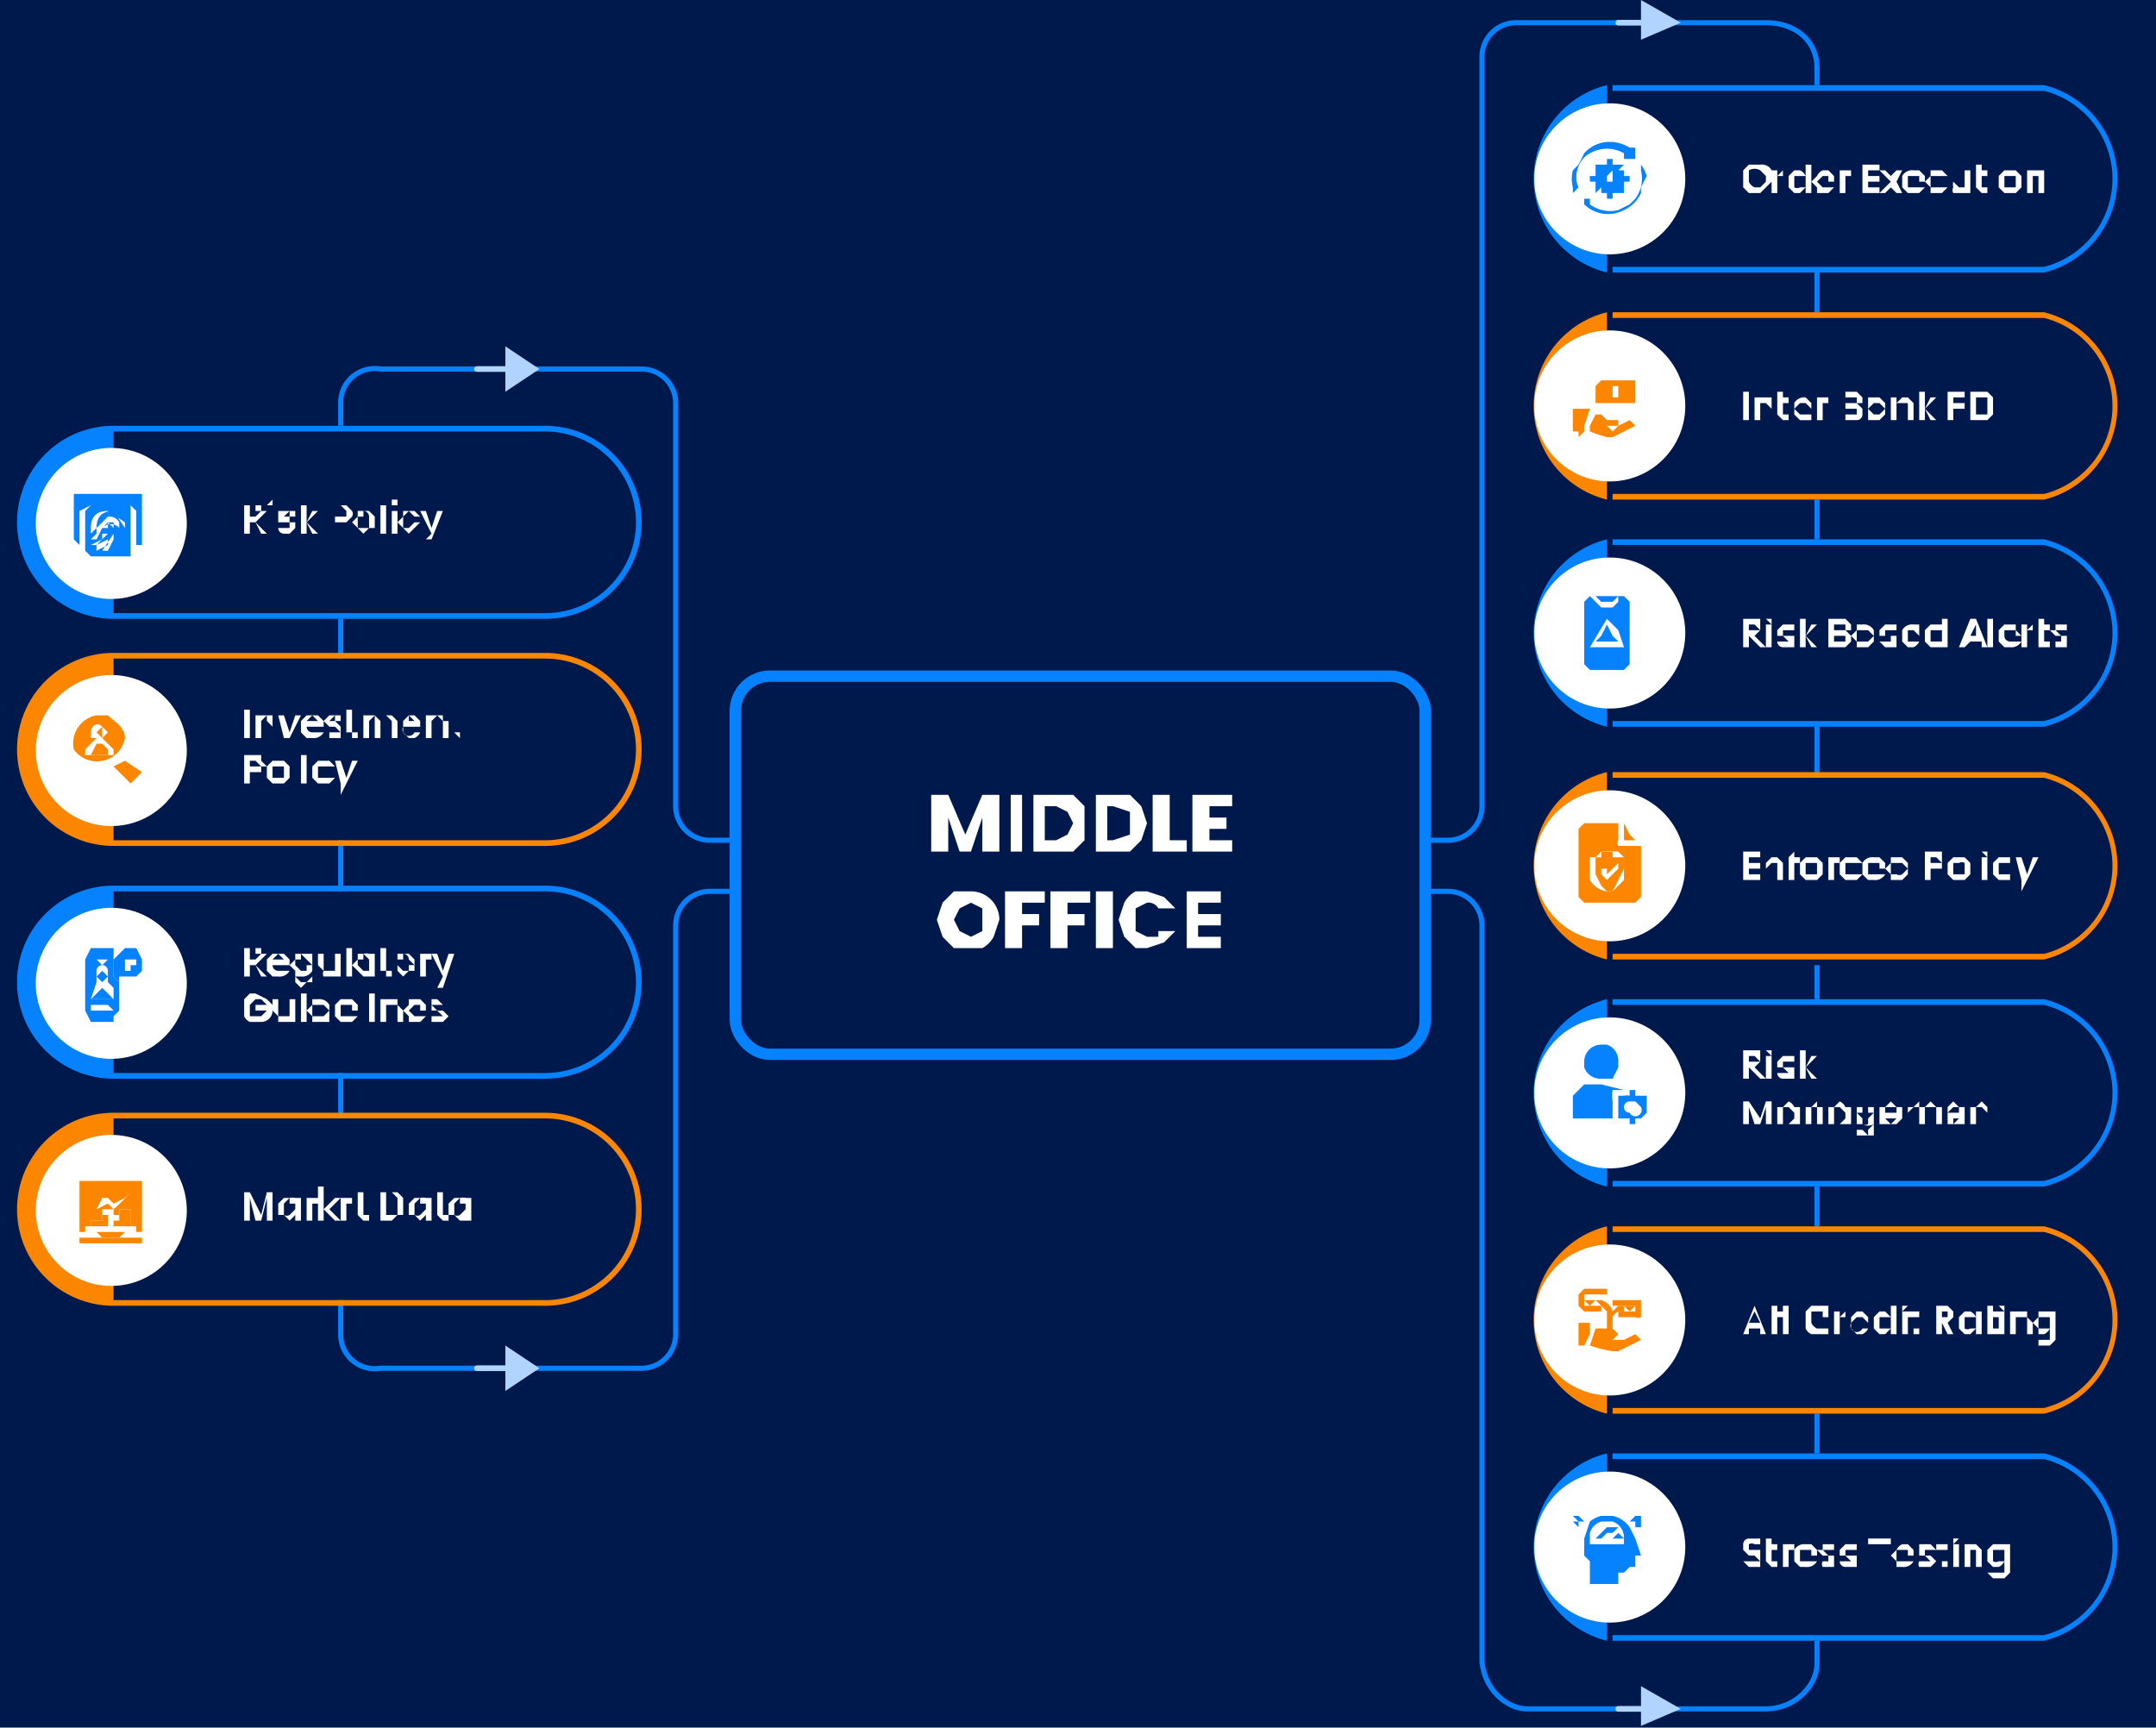 <svg xmlns="http://www.w3.org/2000/svg" id="Layer_1" data-name="Layer 1" viewBox="0 0 379.7 304.3"><defs><style>.cls-1{stroke:#b0d4ff;stroke-linecap:round}.cls-1,.cls-2{fill:none;stroke-miterlimit:10}.cls-4{fill:#b0d4ff}.cls-4,.cls-5,.cls-6,.cls-7,.cls-8{stroke-width:0}.cls-5{fill:#fff}.cls-2{stroke-width:.9px;stroke:#0682ff}.cls-6{fill:#00194c}.cls-7{fill:#0682ff}.cls-8{fill:#fc8600}</style></defs><path d="M-4-1h388v307H-4z" class="cls-6"/><path d="M267 4h44c5 0 9 3 9 8v281c0 4-4 8-9 8h-42c-4 0-8-4-8-9m0 1V163a6 6 0 0 0-6-6h-51a6 6 0 0 0-7 6m64-153v132a6 6 0 0 1-6 6h-51a6 6 0 0 1-7-6M261 10a6 6 0 0 1 6-6M119 235a6 6 0 0 1-6 6H67a6 6 0 0 1-7-6V71a6 6 0 0 1 7-6h46m6 170v-72a6 6 0 0 1 6-6h51a6 6 0 0 1 7 6m-64-92v71a6 6 0 0 0 6 6h51a6 6 0 0 0 7-6m-64-71a6 6 0 0 0-6-6" class="cls-2"/><rect width="121.5" height="66.6" x="129.5" y="119.1" rx="6.1" ry="6.1" style="fill:#00194c;stroke-width:2px;stroke:#0682ff;stroke-miterlimit:10"/><path d="M56 75h8v34h-8zm0 41h8v32h-8zm1 41h7v32h-7zm1 40h7v32h-7z" class="cls-6"/><path d="M20 75a17 17 0 0 0 0 34V75zm76 34H20v-1h76a16 16 0 0 0 0-32H20v-1h76a17 17 0 0 1 0 34z" class="cls-7"/><circle cx="19.6" cy="92.2" r="13.3" class="cls-5"/><path d="m46 94-1-2h-1v2h-1v-5h3v1h1l-1 1-1 1 2 2h-1zm-2-3h1l1-1h-1v-1h-1v2zm4-2h-1l1-1v1zm0 1v4-4zm2 4a1 1 0 0 1-1-1h2c1 0 0 0 0 0v-1h-2v-2h3v1h-1v-1l-1 1h1v1h1v1l-1 1h-1zm4-2 2 2h-1l-1-2v2h-1v-5h1v3l1-2h1l-2 2zm8-1-1 1h-2v2-5h2l1 1a1 1 0 0 1 0 1zm-1 0v-1l-1-1h-1v2h2zm2 3v-1l-1-1 1-1v-1h2l1 1v2h-1l-1 1-1-1zm2-1v-1c0-1 0 0 0 0v-1a1 1 0 0 0-1-1v1h-1v2h2zm3-4v5h-1v-5h1zm1 0v-1h1v1h-1zm1 1v4h-1v-4h1zm1 1v-1h2l1 1h-1l-1-1-1 1v2h1l1-1h1l-1 1-1 1-1-1-1-1 1-1zm7-1-2 5h-1l1-1-2-4h1l1 3 1-3h1z" class="cls-5"/><path d="M20 115a17 17 0 0 0 0 34v-34zm76 34H20v-1h76a16 16 0 0 0 0-32H20v-1h76a17 17 0 0 1 0 34z" class="cls-8"/><circle cx="19.6" cy="132.2" r="13.3" class="cls-5"/><path d="M44 125v5h-1v-5h1zm4 1v4-2l-1-1v-1l-1 1v3h-1v-4h3zm3 3 1-3h1l-2 4h-1l-1-4h1l1 3zm6-1h-3a1 1 0 0 0 1 1h2a2 2 0 0 1-2 1h-1l-1-1v-2l1-1h2l1 1v1zm-1-1-1-1-1 1h2zm2 3v-1h-1 3l-1-1c-1 0 0 0 0 0h-1l-1-1 1-1h2v1h-1v-1l-1 1h1l1 1v2h-2zm4-4v3h1v1h-1v-1h-1v-4h1v1h1-1zm7 0 1 1v3h-1v-3l-1-1-1 1v3h-1v-4l-1 1v3h-1v-4h2l1 1 1-1h1zm5 2h-3a1 1 0 0 0 2 1h1a2 2 0 0 1-1 1h-1l-1-1v-2l1-1h1l1 1v1zm0-1h-1l-1-1v1h-1 3zm4-1v1h1v3h-1v-3l-1-1-1 1v3h-1v-4h3zm2 0v3h1c1 0 0 0 0 0v1l-1-1v-3h-1 1v-1 1h1-1zm-34 9v1h-2v2h-1v-5h3v1l1 1h-1zm-1 0h1l-1-1h-1v1h1zm3 3-1-1v-2l1-1h2l1 1v2l-1 1h-2zm1-1h1v-2h-2v2h1zm3-4v5-5zm1 1v-1h1v1h-1zm1 0v4h-1v-4h1zm1 1 1-1h2l1 1h-2c-1 0 0 0 0 0h-1v2h3l-1 1h-2l-1-1v-2zm8-1-3 6v-2l-1-4h1l1 3 1-3h1z" class="cls-5"/><path d="M20 156a17 17 0 0 0 0 34v-34zm76 34H20v-1h76a16 16 0 0 0 0-32H20v-1h76a17 17 0 0 1 0 34z" class="cls-7"/><circle cx="19.6" cy="173.2" r="13.3" class="cls-5"/><path d="m46 172-1-2h-1v2h-1v-5h3v1h1l-1 1-1 1 2 2h-1zm-2-3h1l1-1h-1v-1h-1v2zm7 1h-3a1 1 0 0 0 1 1h2a2 2 0 0 1-2 1h-1l-1-1v-2l1-1h2l1 1v1zm-1-1-1-1-1 1c-1 0 0 0 0 0h2zm4-1h1v5h-1l-1 1-1-1v-1l1 1h1l1-1v-1a2 2 0 0 1-2 1h-1v-1l-1-1 1-1v-1h2zm0 1-1-1v1h-1v1c0 1 0 0 0 0l1 1h1v-1h1l-1-1zm6-1v4h-1v-1 1h-2a1 1 0 0 1 0-1l-1-1v-2h1v3h2v-3h1zm2-1v5h-1v-5h1zm1 2v-1h1a2 2 0 0 1 1 0h1v4h-1v-1 1h-1l-1-1-1-1 1-1zm2 0-1-1v1h-1v1c0 1 0 0 0 0l1 1h1v-1c0-1 0 0 0 0v-1zm3-1v3h1v1h-1v-1h-1v-4h1v1h1-1zm2 4v-4h2l1 1v2h-1l-1 1-1-1zm2-1v-1h1l-1-1a1 1 0 0 0-1-1v1h-1v1l1 1h1zm3-3h1v1h-1v3h-1v-4h1zm5 0-2 6h-1l1-2-2-4h1l1 3 1-3h1zm-33 9-1-1h-1l-1 1v2h1c1 0 0 0 0 0h1l1-1h-2v-1h3v1a2 2 0 0 1-2 2h-2a2 2 0 0 1-1-1v-3l1-1h1l2 1 1 1h-1zm5-1v4h-3v-1l-1-1v-2h1v3h2v-3h1zm1 0v-1h1v1h-1zm1 0v4h-1v-4h1zm1 1v-1h1a2 2 0 0 1 2 1v-2 5h-3v-1l-1-1 1-1zm2 0h-1c-1 0 0 0 0 0h-1v2h2l1-1-1-1zm6 1h-3v1h3l-1 1h-2l-1-1v-2l1-1h2l1 1v1zm-1 0v-1h-2v1h2zm2-3v5-5zm1 1v-1h1v1h-1zm1 0v4h-1v-4h1zm4 0v1l1 1v2h-1v-3h-2v3h-1v-4h1v1-1h2zm5 2h-3l1 1h2l-1 1h-2v-1l-1-1 1-1v-1h2l1 1v1zm-1 0v-1h-1l-1 1h2zm2 2v-1h2l-1-1h-1v-2h1l1 1h1-3l1 1c0 1 0 0 0 0h1l1 1-1 1c-1 1 0 0 0 0h-2z" class="cls-5"/><path d="M20 196a17 17 0 0 0 0 34v-34zm76 34H20v-1h76a16 16 0 0 0 0-32H20v-1h76a17 17 0 0 1 0 34z" class="cls-8"/><circle cx="19.6" cy="213.2" r="13.3" class="cls-5"/><path d="M48 210v5h-1v-4l-1 4h-1l-1-4v4h-1v-5h1l2 4 1-4h1zm1 2 1-1h1a2 2 0 0 1 1 0h1v4h-1v-1l-1 1-1-1h-1v-2zm3 0h-1v-1l-1 1v1c0 1 0 0 0 0v1a1 1 0 0 0 1 0l1-1v-1zm3-1h1v1h-1v3h-1v-4h1zm3 2 2 2h-1l-2-2v2h-1v-6h1v4l2-2h1l-2 2zm4-2v1h-1v3h-1v-4h1zm2 0v3h1v1h-1l-1-1v-4h1v1h1-1zm6-1 1 1v3h-1l-1 1h-2v-5h3zm0 4v-3l-1-1h-1v4h2zm2-2 1-1h1a2 2 0 0 1 1 0h1v4h-1v-1l-1 1-1-1h-1v-2zm3 0h-1v-1l-1 1v1c0 1 0 0 0 0v1a1 1 0 0 0 1 0l1-1v-1zm3-1v3h1v1h-1l-1-1v-3h-1 1v-1h1v1h1-1zm1 1 1-1h1a2 2 0 0 1 1 0h1v4h-1v-1 1h-1l-1-1h-1v-2zm3 0h-1v-1l-1 1v1c0 1 0 0 0 0v1a1 1 0 0 0 1 0l1-1v-1z" class="cls-5"/><path d="M15 87h10v9h-1v-6l-1-1h-7l-2 1v6l-1-1v-8h1" class="cls-7"/><path d="M19 89h4v9h-7l-1-1v-7l1-1h3zm3 4v-1l-3-2c-2 0-3 1-3 3v1l1-1c0-2 1-3 3-3l2 3a8 8 0 0 1-1 4l1-4zm-1 0v-1a2 2 0 0 0-2-1l-2 2v1l-1 1h1l1-2a2 2 0 0 1 3 0v1l-1 3v-1l1-3zm-1 0v-1h-1l-1 1h1v-1l1 1v1l-2 3h1l1-2v-2zm-3 4 2-1v-2 1l-2 1v1zm2-3h-1v1l-2 1h1l1-1 1-1zm0-1v1-1z" class="cls-7"/><path d="M18 126h1c1 1 3 2 3 4a5 5 0 0 1-9 2 5 5 0 0 1 4-6h1zm-3 7h5v-1l-2-2 1-1-1-1c-1-1-2 0-2 1v1h1l-2 2v1zm8 5-1-1-2-2 2-1 3 2-2 2z" class="cls-8"/><path d="M19 133h-3l1-2h1l1 1v1zm-1-4v1l-1-1 1-1v1z" class="cls-8"/><path d="M15 178v-9l1-2h4v5l1 1v5l-1 1v1h-4l-1-2zm4-5v-2a1 1 0 0 0-2 0v2l-1 3h4v-2l-1-1zm-1 4h-2v1h4l-1-1h-1zm0-7 1-1h-2l1 1z" class="cls-7"/><path d="M20 170v-1l2-2h2l1 2v2l-1 1h-3v1l-1-1v-2zm3 0h1v-1h-2v1h1zm-1 1h1v-1h-1v1zm-2 5h-4l2-2 2 2zm-2-3-1-1 1-1 1 1-1 1z" class="cls-7"/><path d="M14 208v1h11v-1H14zm1 0v1-1zm1 0v1-1zm1 0v1-1zm7 0v1-1zm-10 5v4h3l1 1h3l1-1h3v-8H14v4zm1-3zm2 0h-1 1zm6 0a33 33 0 0 1-3 3l-1-1-2 1-1 1 1-1 1-2h1l1 1 2-1 1-1zm-7 1h-1 1zm1 0zm6 2v3h1v1h-9v-1h1v-1h2v-2h2v1h1v-1h2z" class="cls-8"/><path d="M21 215v1h2v-3h-2v2zm-3 0v1h1v-2h-1v1zm2 0v1h1v-1h-1zm-4 1h2v-1h-2v1zm-2 2v1h11v-1H14z" class="cls-8"/><path d="M317 55h7v33h-7zm-1-40h7v33h-7zm0 80h7v33h-7zm0 42h7v33h-7zm0 39h8v33h-8zm0 40h7v33h-7zm0 40h7v33h-7z" class="cls-6"/><path d="M283 55a17 17 0 0 0 0 33V55zm77 33h-76v-1h76a16 16 0 0 0 0-31h-76v-1h76a17 17 0 0 1 0 33z" class="cls-8"/><circle cx="283.5" cy="71.5" r="13.3" class="cls-5"/><path d="M308 69v5h-1v-5h1zm4 1v4-2l-1-1h-1v3h-1v-4h1v1-1h2zm2 1v2h1v1h-1l-1-1v-4h1v1h1v1h-1zm5 1h-3l1 1h2v1h-2l-1-1v-2a2 2 0 0 1 2-1l1 1v1zm0 0-1-1h-1l-1 1h3zm2-2h1v1h-1v3h-1v-4h1v1-1zm7 2v1a1 1 0 0 1-1 1h-2v-5h2l1 1v1h-1l1 1zm-3-1h2v-1c0-1 0 0 0 0h-2v1zm2 2v-1h-2v1h2zm2-2v-1h2l1 1v-1 4-1l-1 1h-2v-3zm2 0h-1l-1 1 1 1c1 0 0 0 0 0h1l1-1-1-1zm5-1 1 1v3h-1v-3h-2v3h-1v-4h1v1l1-1h1zm3 2 2 2h-1l-1-2v2h-1v-5h1v3l1-2h1l-2 2zm7-3v1h-2v1h2v1h-2v2h-1v-5h3zm4 0 1 1v3l-1 1h-3v-5h3zm0 4v-3h-2v3h2z" class="cls-5"/><path d="M283 95a17 17 0 0 0 0 33V95zm77 33h-76v-1h76a16 16 0 0 0 0-31h-76v-1h76a17 17 0 0 1 0 33z" class="cls-7"/><circle cx="283.5" cy="111.5" r="13.3" class="cls-5"/><path d="m310 114-2-2v2h-1v-5h3v2l-1 1 2 2h-1zm-2-3h2l-1-1h-1v1zm3-2h1v1l-1-1zm1 1v4h-1v-4h1zm2 4a1 1 0 0 1-1-1h2c1 0 0 0 0 0l-1-1h-1v-1l1-1h2v1h-2c-1 0 0 0 0 0v1h2v2h-2zm4-2 2 2h-1l-1-2v2h-1v-5h1v3l1-2h1l-2 2zm8 0v1l-1 1h-3v-5h3l1 1v1h-1l1 1zm-3-1h2v-1c0-1 0 0 0 0h-2v1zm2 2v-1h-2v1h2zm2-2v-1h1a2 2 0 0 1 2 1v-1 4-1l-1 1h-2v-1l-1-1 1-1zm2 0h-1c-1 0 0 0 0 0h-1v2h2l1-1-1-1zm3 3-1-1h2v-1h-2v-1l1-1h2v1h-2v1h2v2h-2zm6-2h-2v1h2a2 2 0 0 1-1 1h-1l-1-1v-2a2 2 0 0 1 2-1h1v2zm0 0-1-1h-1v1h2zm1-1 1-1h2v1-2h1v5h-1v-1 1h-2l-1-1v-2zm3 0h-2v2h2v-2zm7 2h-2l-1 1h-1l2-5h1l2 5h-1v-1zm-1-1v-2l-1 2h1zm3-3v5h-1v-5h1zm5 3h-3a1 1 0 0 0 1 1h2a2 2 0 0 1-2 1h-1l-1-1v-2l1-1h2v1l1 1zm-1 0v-1h-2v1h2zm3-2v1h-1v3h-1v-4h1v1l1-1zm2 1v2h1v1h-2v-5h1v1h1v1h-1zm2 3v-1h-1 3-1v-1h-1l-1-1h1v-1h2v1h-1c-1 0 0 0 0 0h-1l1 1h1v2h-2z" class="cls-5"/><path d="M283 136a17 17 0 0 0 0 33v-33zm77 33h-76v-1h76a16 16 0 0 0 0-31h-76v-1h76a17 17 0 0 1 0 33z" class="cls-8"/><circle cx="283.5" cy="152.5" r="13.3" class="cls-5"/><path d="M308 151v1h2v1h-2v1h2v1h-3v-5h3v1h-2zm5 0 1 1v3h-1v-3h-1c-1 0 0 0 0 0l-1 1v2-4 1l1-1h1zm4 1h-1v3h-1v-4l1-1h1-1v1h1v1zm1 3-1-1v-2l1-1h2l1 1v2l-1 1h-2zm2-1v-2h-2v2h2zm3-3h1v1h-1v3h-1v-4h1v1-1zm1 1 1-1h2l1 1h-3v2h3l-1 1h-2l-1-1v-2zm8 1h-3v1h3a2 2 0 0 1-2 1h-1l-1-1v-2a2 2 0 0 1 2-1h1l1 1v1zm-1 0v-1h-2v1h2zm2-1v-1h2l1 1v-2 5-1l-1 1h-2v-1l-1-1 1-1zm2 0h-1c-1 0 0 0 0 0h-1v2h1a1 1 0 0 0 1 0l1-1-1-1zm7 0v1h-2v2h-1v-5h3v2zm-1 0h1l-1-1h-1v1h1zm3 3-1-1v-2l1-1h2l1 1v2l-1 1h-2zm1-1h1v-2a1 1 0 0 0-1 0h-1v2h1zm3-4v5-5zm1 0h1v1l-1-1zm1 1v4h-1v-4h1zm1 1 1-1h2v1h-2v2h2v1h-2l-1-1v-2zm8-1-3 6v-2l-1-4h1l1 3 1-3h1z" class="cls-5"/><path d="M283 15a17 17 0 0 0 0 33V15zm77 33h-76v-1h76a16 16 0 0 0 0-31h-76v-1h76a17 17 0 0 1 0 33z" class="cls-7"/><circle cx="283.5" cy="31.5" r="13.3" class="cls-5"/><path d="m308 34-1-1v-3l1-1h2a2 2 0 0 1 2 3l-1 1-1 1h-2zm2-1 1-1v-1l-1-1a2 2 0 0 0-2 0v2c0 1 0 0 0 0a2 2 0 0 0 1 1h1zm4-3v1h-1v3h-1v-4h1v1l1-1zm1 1 1-1h1a2 2 0 0 1 1 1v-2h1v5h-1v-1l-1 1h-1l-1-1v-2zm3 0h-2v2a1 1 0 0 0 1 0h1v-2zm5 1h-3l1 1h2l-1 1h-2v-1l-1-1 1-1a2 2 0 0 1 1-1h1l1 1v1zm-1 0v-1h-1l-1 1h2zm3-2h1v1h-1v3h-1v-4h1v1-1zm4 0v1h2v1h-2v1h2v1h-3v-5h3v1h-2zm5 2 1 2h-1l-1-1-1 1h-1l2-2-2-2h1l1 1 1-1h1l-1 2zm5 0h-3v1h3l-1 1h-2l-1-1v-2a2 2 0 0 1 2-1h1l1 1v1zm-1 0v-1h-2v1h2zm2-1v-1h2l1 1h-3v2h3l-1 1h-2v-1l-1-1 1-1zm7-1v4h-3a1 1 0 0 1 0-1 2 2 0 0 1 0-1v-2 2l1 1h1v-3h1zm2 1v2h1v1h-1l-1-1v-4h1v1h1v1h-1zm2-2h1-1v1-1zm0 1v4-4zm2 4-1-1v-2l1-1h2l1 1v2l-1 1h-2zm2-1v-2c0-1 0 0 0 0h-2v2h2zm5-3v4h-1v-3h-1v3h-1v-4h1v1-1h2z" class="cls-5"/><path d="M283 176a17 17 0 0 0 0 33v-33zm77 33h-76v-1h76a16 16 0 0 0 0-31h-76v-1h76a17 17 0 0 1 0 33z" class="cls-7"/><circle cx="283.5" cy="192.5" r="13.3" class="cls-5"/><path d="m310 190-2-2v2h-1v-5h3v2l-1 1 2 2h-1zm-2-3h2l-1-1h-1v1zm3-2h1v1l-1-1zm1 1v4h-1v-4h1zm2 4a1 1 0 0 1-1-1h2c1 0 0 0 0 0l-1-1h-1v-1l1-1h2v1h-2c-1 0 0 0 0 0v1h2v2h-2zm4-2 2 2h-1l-1-2v2h-1v-5h1v3l1-2h1l-2 2zm-6 6v4h-1v-3l-1 3h-1l-1-3v3h-1v-4h1l2 3 1-3h1zm1 1h1l1-1a2 2 0 0 1 1 1h1v3h-4v-3zm3 1-1-1h-1v3h1l1-1v-1c0-1 0 0 0 0zm4-1h1v3h-1v-3h-1v3h-1v-3h1l1-1v1zm2 0h1l1-1a2 2 0 0 1 1 1h1v3h-4v-3zm3 1-1-1h-1v3h1l1-1v-1c0-1 0 0 0 0zm4-1h1v5h-3v-1h1l1 1v-1l1-1a2 2 0 0 1-2 0h-1v-3h2zm0 1v-1h-1v1h-1l1 1v1a1 1 0 0 0 1 0v-1l1-1c0-1 0 0 0 0zm6 1h-3l1 1 1-1h1l-1 1h-3v-3h1l1-1 1 1h1v2zm-1-1v-1h-2v1h2zm7-1h1v3h-1v-3h-2v3h-1v-3h-1c-1 0 0 0 0 0l-1 1v2-3h1l1-1v1h1l1-1 1 1zm5 2h-3 1v1l1-1h1v1h-3v-3c0-1 0 0 0 0l1-1 1 1h1v2zm-1-1v-1h-1l-1 1h2zm5-1v3-2l-1-1h-1v3h-1v-3h1l1-1 1 1zm2 0v3h1-1v-3h-1 1v-1 1h1-1z" class="cls-5"/><path d="M283 216a17 17 0 0 0 0 33v-33zm77 33h-76v-1h76a16 16 0 0 0 0-31h-76v-1h76a17 17 0 0 1 0 33z" class="cls-8"/><circle cx="283.5" cy="232.5" r="13.3" class="cls-5"/><path d="M310 234h-2v1h-1l2-5 2 5h-1v-1zm0-1-1-2-1 2h2zm3-3v5h-1v-5h1zm2 2v3h-1v-3h-1v-1h1v-1h1v2zm3-1 1-1h3v2h-1v-1h-2v2c0 1 0 0 0 0a2 2 0 0 0 1 1h2v1h-3a2 2 0 0 1-1-1v-3zm7 0v1h-1v3h-1v-4h1v1l1-1zm4 2h-3a1 1 0 0 0 2 1h1a2 2 0 0 1-1 1h-1l-1-1v-2l1-1h1c1 0 0 0 0 0l1 1v1zm0 0-1-1h-1l-1 1h3zm1-1 1-1h1l1 1v-2h1v5h-1v-1l-1 1h-1l-1-1v-2zm3 0h-2v2h2v-2zm2-2h1l-1 1v-1zm1 1v4h-1v-4h1zm1 1v2h1v1h-1v-3h-1v-1h1v-1 1h1v1h-1zm6 3-1-2v2h-1v-5h2l1 1v1l-1 1 1 2h-1zm-1-3h1v-1h-1v1zm3 0 1-1h1a2 2 0 0 1 1 1v-1h1v4h-1v-1l-1 1h-1l-1-1v-2zm3 0h-2v2a1 1 0 0 0 1 0h1v-2zm3 0v2h1v1h-2v-5h1v1h1v1h-1zm1-2h1v1l-1-1zm1 1v4h-1v-4h1zm4 0v1l1 1v2h-1v-3h-2v3h-1v-4h1v1-1h2zm4 0v1-1h1v5l-1 1h-2v-1h2v-2a2 2 0 0 1-1 1h-1v-1l-1-1 1-1v-1h2zm0 1h-1c-1 0 0 0 0 0h-1v2h2v-2z" class="cls-5"/><path d="M283 256a17 17 0 0 0 0 33v-33zm77 33h-76v-1h76a16 16 0 0 0 0-31h-76v-1h76a17 17 0 0 1 0 33z" class="cls-7"/><circle cx="283.5" cy="272.5" r="13.3" class="cls-5"/><path d="m308 276-1-1c0-1 0 0 0 0h2c1 0 0 0 0 0h1l-1-1h-1l-1-1v-1a1 1 0 0 1 1-1h2v1h-1a1 1 0 0 0-1 0v1h2v3h-2zm4-3v2h1v1h-1l-1-1v-4h1v1h1v1h-1zm3-1h1v1h-1v3h-1v-4h1v1-1zm5 2h-3v1h3a2 2 0 0 1-2 1h-1l-1-1v-2a2 2 0 0 1 2-1h1l1 1v1zm-1 0v-1h-2v1h2zm2 2a1 1 0 0 1 0-1h-1 3-1v-1h-1l-1-1h1v-1h2v1h-1c-1 0 0 0 0 0h-1c-1 0 0 0 0 0l1 1h1v2h-2zm4 0a1 1 0 0 1-1-1h2c1 0 0 0 0 0l-1-1h-1v-1l1-1h2v1h-2v1h2v2h-2zm8-5v1h-2v4-4h-2v-1h4zm4 3h-3v1h3a2 2 0 0 1-2 1h-1v-1l-1-1 1-1a2 2 0 0 1 1-1h1l1 1v1zm-1 0v-1h-2v1h2zm2 2a1 1 0 0 1 0-1h2l-1-1h-1v-2h2l1 1h-3 1v1h1l1 1-1 1h-2zm4-3v2h1v1h-1v-3h-1v-1h1v-1 1h1v1h-1zm2-2h1l-1 1v-1zm1 1v4h-1v-4h1zm3 0 1 1v3h-1v-3h-1v3h-1v-4h1v1-1h1zm5 0v1-1h1v5l-1 1h-2l-1-1h3v-2a2 2 0 0 1-1 1h-1l-1-1v-2l1-1h2zm0 1h-2v2a1 1 0 0 0 1 0h1v-2z" class="cls-5"/><path d="M283 25a6 6 0 0 0-4 2l-1 2-1 1a6 6 0 0 0 0 3v1l1-1c-1-2 0-5 2-6a6 6 0 0 1 6 0h1-1v1h2v-2h-1v1-1a7 7 0 0 0-3-1h-1z" class="cls-7"/><path d="M283 28v1h-2v2h-1v1h1v2l1-1v1h1v1h1v-1h1v-1 1h1v-1h-1 1v-1h1v-1h-1v-1h-1l1-1h-2v-1h-1zm1 2v2h-1v-1l1-1z" class="cls-7"/><path d="M289 29v1a6 6 0 0 1-1 5l-1 1-2 1a6 6 0 0 1-5-1v-1h1-2v2-1a6 6 0 0 0 7 1 6 6 0 0 0 3-3v-1l1-2a6 6 0 0 0-1-2z" class="cls-7"/><path d="m282 67-1 1v3h7v-4h-6zm3 1v2h-1v-2h1zm-2 1h-1 1zm4 0h-1 1zm-9 3h-1v4h1v1l1-1v-1l1-3h-2zm3 1-1 2v1a26 26 0 0 0 3 1h1l4-2h1-1l-1-1-2 1-1 1-1-1h-1 3v-1h-2l-1-1h-1z" class="cls-8"/><path d="m280 105-1 1v11l1 1h6l1-1v-11l-1-1h-1v1l-1 1h-2l-1-1-1-1zm3 4 2 2 1 3h-6a879 879 0 0 1 3-5z" class="cls-7"/><path d="m282 112-1 1h4l-1-1-1-2-1 2zm1-1v1-1zm0 2v-1 1zm-2-8 1 1h2l1-1h-4z" class="cls-7"/><path d="m279 145-1 1v12l1 1h9l1-1v-9h-4a1 1 0 0 1 0-1v-3h-6zm6 5 1 1v4l-2 2h-1a4 4 0 0 1-3-2v-4h1l1-1a23 23 0 0 1 3 0z" class="cls-8"/><path d="M282 151h-1v3l1 2 1 1h1l1-2 1-2v-2h-2v-1h-2v1zm3 1v1l-1 1-1 1-1-1v-1h1v1l1-1 1-1zm1-5v1h2l-1-1-1-2v2z" class="cls-8"/><path d="M282 184a3 3 0 0 0-3 3v1a3 3 0 0 0 3 2h2l1-2v-1a3 3 0 0 0-2-3h-1zm-3 7-2 2v4h7v-3a6 6 0 0 1 0-2h2l-4-1h-3z" class="cls-7"/><path d="M287 192v1a2 2 0 0 0-1 0h-1v4h2v1h1c1 0 0 0 0 0v-1h1l1-1v-3h-2v-1h-1zm1 2 1 1a1 1 0 0 1-2 1 1 1 0 0 1 0-2h1z" class="cls-7"/><path d="m279 227-1 1v2l1 1h3v-1h-3v-2h4v-1h-4zm5 2v1h4v1h-3v1h3a1 1 0 0 0 1 0v-3h-5z" class="cls-8"/><path d="M282 229h-1l1 1 1 1v3h-2a183 183 0 0 1-1 3 23 23 0 0 0 4 1h1l4-2-1-1-2 1h-3s-1 0 0 0h1l1-1-1-1v-2a2 2 0 0 1 1-1h1v-1h-1l-1 1a3 3 0 0 0-2-2zm-2 0h-1l1 1 1-1h-1zm7 1h-1l1 1 1-1h-1zm-9 3v4h1l1-2v-2h-2z" class="cls-8"/><path d="M282 267a5 5 0 0 0-2 1l-1 3v3l1 1v4h5v-2h1l1-1h1v-2h1l-1-3-1-2a5 5 0 0 0-3-2h-2zm2 1a3 3 0 0 1 2 3v1h-6v-2a3 3 0 0 1 2-2h2z" class="cls-7"/><path d="m283 269-2 2h1l1-1h1l1-1h-2zm2 1-1 1h2l-1-1zm-2 1v1-1zm-5-4h-1l1 1h-1l1 1h1-1v-1h1l-1-1zm10 0-1 1h1v1h1v-1h-1 1v-1h-1z" class="cls-7"/><path d="M176 140v10h-3v-6l-2 6h-2l-2-6v6h-3v-10h3l3 7 3-7h3zm4 0v10h-2v-10h2zm9 0 2 2v6l-2 2h-7v-10h7zm-1 7 1-2-1-2-2-1h-2v6h2l2-1zm11-7 2 2 1 3-1 3-2 2h-6v-10h6zm0 7v-4l-3-1h-1v6h1l3-1zm7 1h3v2h-6v-10h3v8zm7-6v2h3v2h-3v2h4v2h-7v-10h7v2h-4zm-45 25-2-2-1-3 1-3 2-2h3a5 5 0 0 1 5 5l-1 3a5 5 0 0 1-2 2h-5zm5-3v-4l-2-1-2 1-1 2 1 2 2 1 2-1zm11-7v2h-4v2h3v2h-3v4h-3v-10h7zm8 0v2h-4v2h3v2h-3v4h-3v-10h7zm4 0v10h-3v-10h3zm2 2a5 5 0 0 1 2-2h2l3 1 2 2h-3a2 2 0 0 0-2-1l-2 1v4l2 1h2v-1h3l-2 2-3 1h-2l-2-2-1-3 1-3zm13 0v2h4v2h-4v2h4v2h-6v-10h6v2h-4z" class="cls-5"/><path d="m95 65-6-4v8l6-4z" class="cls-4"/><path d="M84 65h5" class="cls-1"/><path d="m95 241-6-4v8l6-4z" class="cls-4"/><path d="M84 241h5" class="cls-1"/><path d="m296 4-7-4v7l7-3z" class="cls-4"/><path d="M285 4h5" class="cls-1"/><path d="m296 301-7-4v7l7-3z" class="cls-4"/><path d="M285 301h5" class="cls-1"/></svg>